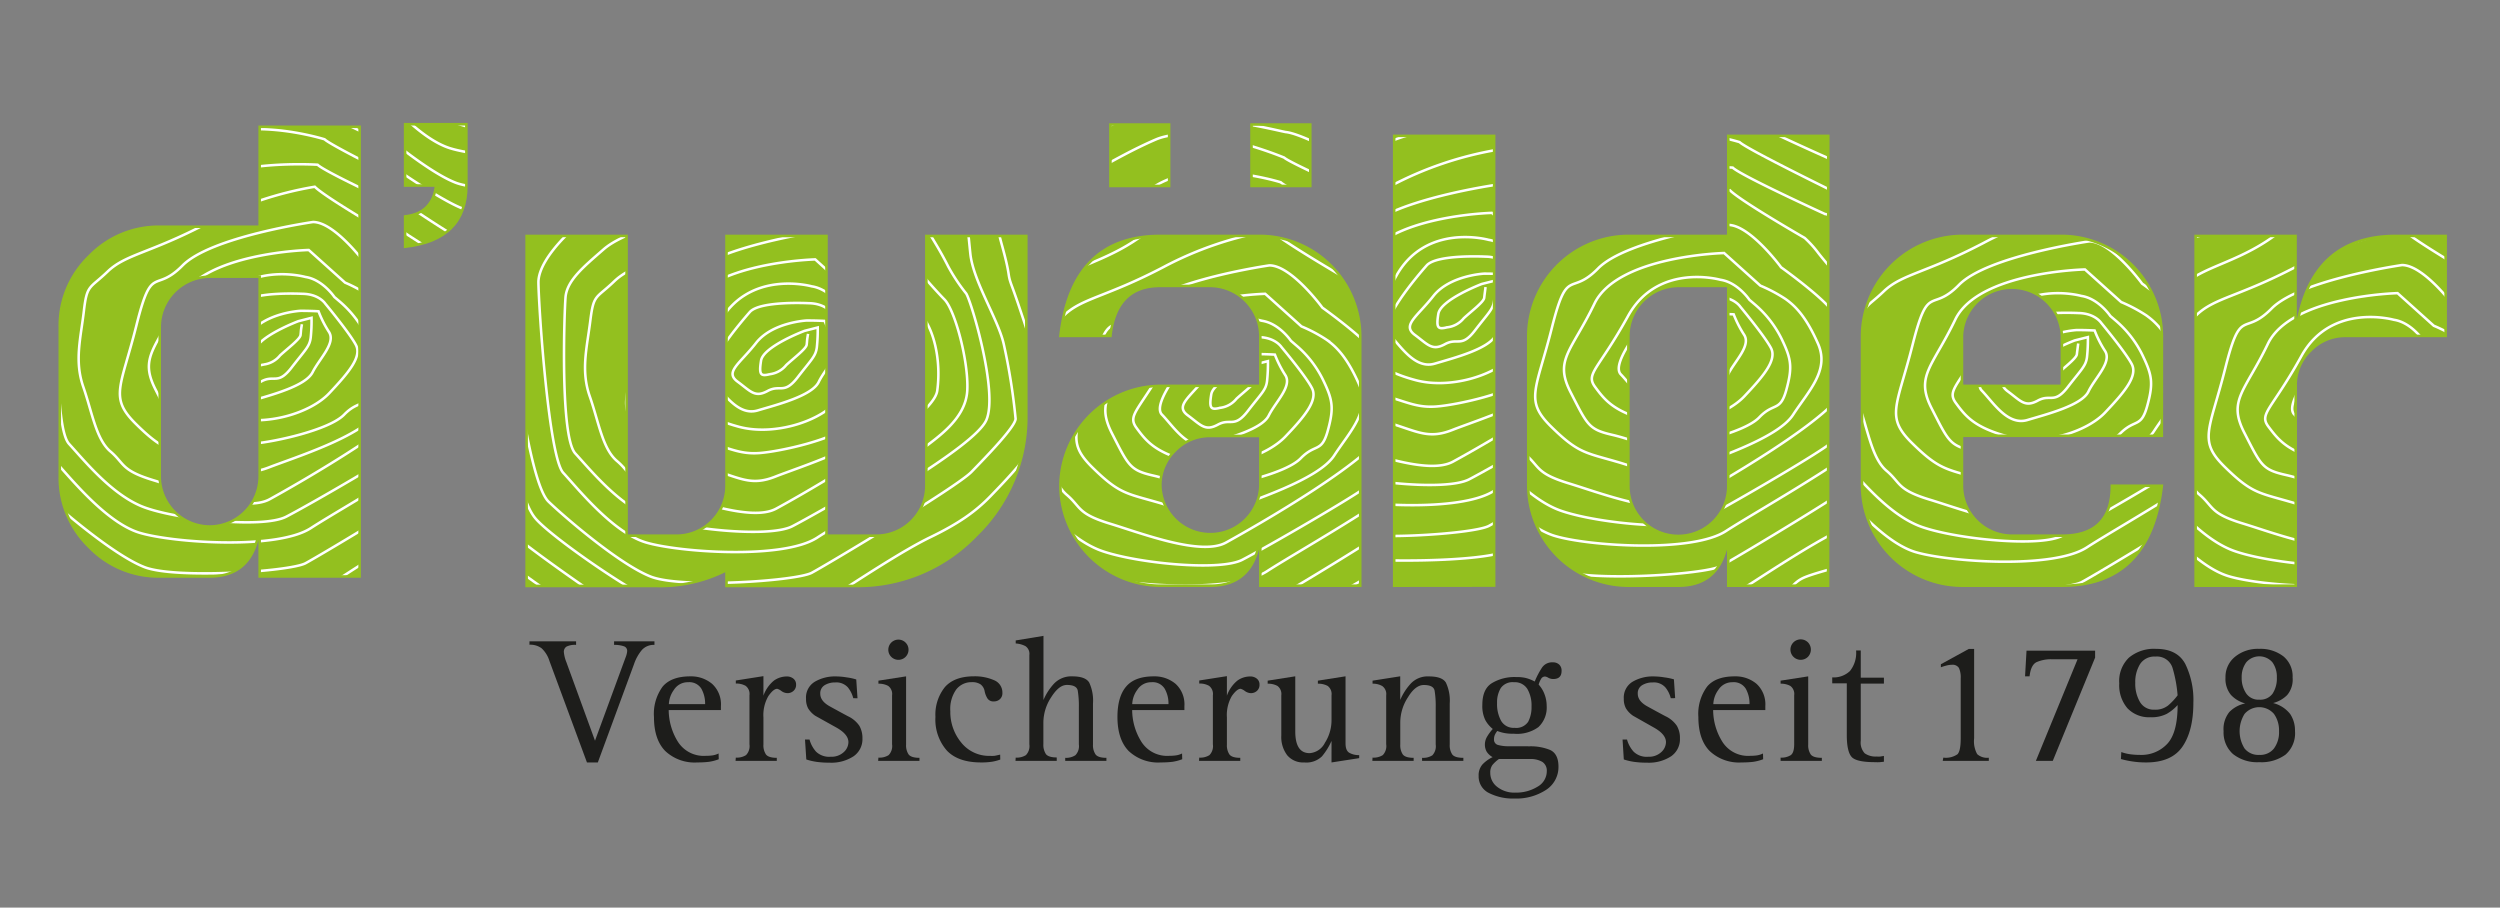 <svg id="Ebene_1" data-name="Ebene 1" xmlns="http://www.w3.org/2000/svg" xmlns:xlink="http://www.w3.org/1999/xlink" viewBox="0 0 460 167"><rect x="0" y="0" width="460" height="167" fill="#808080" stroke="none"/><defs><style>.cls-1,.cls-2{fill:#fff;}.cls-1,.cls-5{stroke:#93c01f;stroke-width:0.47px;}.cls-3{clip-path:url(#clip-path);}.cls-4{fill:#93c01f;stroke:#fff;stroke-width:0.47px;}.cls-5{fill:none;}.cls-6{clip-path:url(#clip-path-2);}.cls-7{clip-path:url(#clip-path-3);}.cls-8{clip-path:url(#clip-path-4);}.cls-9{clip-path:url(#clip-path-5);}.cls-10{clip-path:url(#clip-path-6);}.cls-11{clip-path:url(#clip-path-7);}.cls-12{clip-path:url(#clip-path-8);}.cls-13{fill:#1d1d1b;}</style><clipPath id="clip-path"><path class="cls-1" d="M96.9,43.41h18.39V98.57h9.19a9.22,9.22,0,0,0,9.2-9.15v-46h18.39V98.57h9.21a9.22,9.22,0,0,0,9.17-9.15v-46h18.39v33a30.26,30.26,0,0,1-9.24,22.11,30.17,30.17,0,0,1-22.17,9.29H133.68v-2.91a26.71,26.71,0,0,1-13,2.91H96.9Z"/></clipPath><clipPath id="clip-path-2"><path class="cls-1" d="M231.9,71V61.83a9.29,9.29,0,0,0-9.22-9.22h-9.21q-8.13,0-9.15,9.2h-9.2q2.1-18.4,18.37-18.4h18.42a18.52,18.52,0,0,1,18.37,18.42v45.94H231.9v-9.2q-1.08,9.21-9.2,9.2h-9.21a18.47,18.47,0,0,1-18.37-18.36v0A18.54,18.54,0,0,1,213.48,71ZM204.32,34.22V22.91h10.8V34.22Zm27.58,46h-9.2a8.9,8.9,0,0,0-6.48,2.69,8.81,8.81,0,0,0-2.71,6.48v0a9.2,9.2,0,0,0,18.39,0Zm-1.62-46V22.91h10.81V34.22Z"/></clipPath><clipPath id="clip-path-3"><path class="cls-1" d="M256.53,107.77V25h18.39v82.75Z"/></clipPath><clipPath id="clip-path-4"><path class="cls-1" d="M336.37,107.77H318v-9.2q-1.07,9.21-9.2,9.2h-9.21A18.47,18.47,0,0,1,281.2,89.4V61.83a18.51,18.51,0,0,1,18.36-18.42H318V25h18.4ZM318,52.61h-9.19a9.27,9.27,0,0,0-9.19,9.22V89.42a9.19,9.19,0,0,0,18.38,0Z"/></clipPath><clipPath id="clip-path-5"><path class="cls-1" d="M397.78,80.19H361v9.22a9.25,9.25,0,0,0,9.22,9.16h9.21q9.15,0,9.15-9.19h9.2q-2.16,18.41-18.37,18.39H361A18.49,18.49,0,0,1,342.61,89.4V61.83A18.54,18.54,0,0,1,361,43.41h18.42a18.52,18.52,0,0,1,18.37,18.42ZM361,71h18.39V61.83a9.2,9.2,0,0,0-18.39,0Z"/></clipPath><clipPath id="clip-path-6"><path class="cls-1" d="M422.41,107.77H404V43.41h18.38v18.4q1.08-9.21,5.69-13.8t12.74-4.6H450v18.4H431.63a8.88,8.88,0,0,0-6.49,2.69A8.73,8.73,0,0,0,422.41,71Z"/></clipPath><clipPath id="clip-path-7"><path class="cls-1" d="M66.17,106.07H47.78V96.88q-1.08,9.2-9.21,9.19H29.36a17.64,17.64,0,0,1-12.95-5.42A17.67,17.67,0,0,1,11,87.71V60.13a17.67,17.67,0,0,1,5.44-13,17.69,17.69,0,0,1,12.92-5.41H47.78V23.33H66.17ZM47.78,50.91H38.59a9.29,9.29,0,0,0-9.2,9.21v27.6a9.25,9.25,0,0,0,9.2,9.16,9.25,9.25,0,0,0,9.19-9.16Z"/></clipPath><clipPath id="clip-path-8"><path class="cls-1" d="M74.54,22.86H85.81V34.14q0,10-11.27,11.26V39.82c3.4-.39,5.3-2.29,5.69-5.68H74.54Z"/></clipPath></defs><path class="cls-2" d="M96.9,43.41h18.39V98.57h9.19a9.22,9.22,0,0,0,9.2-9.15v-46h18.39V98.57h9.21a9.22,9.22,0,0,0,9.17-9.15v-46h18.39v33a30.26,30.26,0,0,1-9.24,22.11,30.17,30.17,0,0,1-22.17,9.29H133.68v-2.91a26.71,26.71,0,0,1-13,2.91H96.9Z"/><g class="cls-3"><path class="cls-4" d="M69.09,60s4.37,38.75,15.48,48.3,30.65,26.41,70.52,23.92c0,0,34.09-13.9,50.54-32s-.44-65.74-2.11-68.09-13.35-13.35-13.35-13.35L155.7,4.39s-26.45-13.22-31.15-9.9-29.47,16-33.49,21.79S83,40.62,78.81,44.4,69.09,60,69.09,60Z"/><path class="cls-4" d="M155.25,10.84s-31.31-16-49.42,2.21S85.23,39.79,83.39,43.69s-1.11,7-1.17,8.44S81.44,65.77,81,70.22s7.67,28.24,9.67,30.87,27.84,20,31.72,21.54,20.54,3.38,25.5,1.86,11.43-2.65,15.44-5.9.53-3.8,8.4-5.86,12.6-2.25,16.39-6.3S199.78,90,200.18,88.83s1-13.16,1.72-16.49,1.38-12.21-.12-14.72-1.88-7.71-2.45-10.95-2.72-5.69-2.59-8.32,1.06-3.34-3.31-7.11-8-6.61-8-6.61Z"/><path class="cls-4" d="M154.74,12.84S122.68,8.68,120,10a69.41,69.41,0,0,0-10.65,6.36c-2.94,2.35-13.7,13.79-16.49,18.08S86.25,44.63,86,48.4,85.72,64,85.72,68.23s6.14,27.53,8.79,30.12,26.31,19.31,30.14,20.17,31.55-.54,33.68-2.67,2.77-6.75,6.26-8.32,15.9-4,18.51-6.3,7.41-8.24,9-11.46,3.33-10.23,3-14.46.76-16.11-.53-18.13-3.12-4.52-3.81-7.25-.58-3.23-1.22-5.3a33.8,33.8,0,0,0-4-7.08c-1.09-1.55-2-2-3.36-3.51s-3.2-3.36-3.2-3.36-20.49-12.1-25.16-12.53c-1-.09-26.7-6.85-34.67.29s-16.62,7.63-20.29,13.31-7.34,11.33-7.2,17.54S91.37,69.45,93,75.71s2.52,16.18,5.56,19.72,19.1,14.61,23.1,15.63,27.58,1.21,31.65-1.38,12.64-8.3,17.85-10.82,8.32-4.71,11.06-7.54,8.2-8.47,8.36-10.77-.14-15-.79-17.13-2.56-8-3.57-10.69-.11-1.31-1.89-7.72-.26-5.71-3.24-8.27a20.61,20.61,0,0,0-5-3.39s-21.25-9.29-22.56-10.59c0,0-15.88-6.68-23.65-3.32s-16.34,9.08-19.68,10.47-6.31,1-9.61,5.14-6.9,10.5-6.46,14.23S95,67.71,95.37,70.46s2.73,19.11,5.56,21.84,13.14,11.62,18.87,13.82,26.74.79,29.57-.73S176,89.66,178.75,86.83s8.06-8.29,8.12-9.77a113.62,113.62,0,0,0-2.18-13.75c-1-4.5-5.6-11.53-6.14-16.56s-.26-5.71-2.69-7.49a9.7,9.7,0,0,0-4.08-2s-17.6-8.6-18.9-9.88c0,0-17.26-5.43-25,2.19S114,36.51,110.65,38.23,99,47.11,99.07,52s1.9,32.11,4.57,35S112.8,98,118.84,99.81s25.27,3.19,31.52-.88,28.88-16.55,31.12-21.63-2.77-21.89-3.7-23.29a33.48,33.48,0,0,1-3.32-5c-1.34-2.67-2.64-4.71-3.76-6.59s-2.1-1.8-2.1-1.8-15.61-7.15-17-8.55c0,0-16.45-1.07-23.25,4.34s-13.61,6.26-17.3,9.48-6.77,5.74-7,8.87-1,25.61,1.8,28.67,7.72,9.08,13.29,11.44,22.25,4.24,26.67,1.95,20.73-11.69,23.66-14,8.25-5.69,8.51-11-2.24-14.72-4.19-16.71-5-5.52-6.44-7.37a19.85,19.85,0,0,0-2.5-2.76s-11.77-6.82-13.75-8.8a65,65,0,0,0-19.79,6.72c-10.55,5.53-15,5.69-18.32,8.89s-3.76,2.25-4.37,7.2-1.78,9.14-.11,13.92,2.35,9.65,5,11.9,1.89,3.47,7.92,5.31,16.81,5.94,21.37,3.48,28.9-16.23,29.65-21.69-.53-11.42-3.2-14.33-8.72-7.2-8.72-7.2-5.68-7.79-9.74-7.79c0,0-18.79,2.71-24,8s-5.61-.57-8.51,10.94-5.07,13.3-.12,18.18,6.25,4.77,12.1,6.46,7.78,3.35,12.39,1.53,17.09-5.69,20-10.16,6.75-8.2,4.59-13.11-4.11-6.9-6-8.23a28.33,28.33,0,0,0-4.6-2.44L150,47.73s-19.6.48-23.85,9.31-7.42,10.37-4.35,16.37,3.29,6.78,7.62,7.77,6.4,2.47,10.31,2.18,14-2.52,16.78-5.34,3.86-1,5-5.13.89-5.62-.85-9.25a19.82,19.82,0,0,0-5.07-6.51l-.87-.75s-2.17-3.22-5.35-3.69c0,0-11.53-3.23-17,6.67s-7.88,10.57-6.06,13,3.44,4.49,9.62,6.16,14.35-.74,17.83-4.44,6.06-6.67,4.92-8.88-5.65-7.6-5.65-7.6-1.14-1.77-4.22-1.81c0,0-9-.48-10.85,1.63S128.9,68,131,70.09s4.73,6.53,8.42,5.43,10-2.7,11.23-5.25,4.34-5.4,3-7.43a20,20,0,0,1-1.91-3.79s-1.44-.08-3.29-.08c0,0-6.35.31-9.34,4.14s-5.82,5.33-3.4,7.11,3.17,3,5.53,1.72,3,.76,5.54-2.53,3.31-3.85,3.52-5.51a30.68,30.68,0,0,0,.16-3.64l-2.43.62s-7.59,2.86-8,5.49-.07,2.9,1.63,2.48a4.58,4.58,0,0,0,3-1.67c1.35-1.26,3.68-3,3.77-3.75.12-1,0-.47.25-2"/></g><path class="cls-5" d="M96.9,43.41h18.39V98.57h9.19a9.22,9.22,0,0,0,9.2-9.15v-46h18.39V98.57h9.21a9.22,9.22,0,0,0,9.17-9.15v-46h18.39v33a30.26,30.26,0,0,1-9.24,22.11,30.17,30.17,0,0,1-22.17,9.29H133.68v-2.91a26.71,26.71,0,0,1-13,2.91H96.9Z"/><path class="cls-2" d="M231.9,71V61.83a9.29,9.29,0,0,0-9.22-9.22h-9.21q-8.13,0-9.15,9.2h-9.2q2.1-18.4,18.37-18.4h18.42a18.52,18.52,0,0,1,18.37,18.42v45.94H231.9v-9.2q-1.08,9.21-9.2,9.2h-9.21a18.47,18.47,0,0,1-18.37-18.36v0A18.54,18.54,0,0,1,213.48,71ZM204.32,34.22V22.91h10.8V34.22Zm27.58,46h-9.2a8.9,8.9,0,0,0-6.48,2.69,8.81,8.81,0,0,0-2.71,6.48v0a9.2,9.2,0,0,0,18.39,0Zm-1.62-46V22.91h10.81V34.22Z"/><g class="cls-6"><path class="cls-4" d="M151.86,66.15s4.38,38.75,15.48,48.3,30.64,26.41,70.53,23.93c0,0,34.08-13.91,50.54-32S288,40.68,286.3,38.33,272.94,25,272.94,25L238.47,10.59S212-2.63,207.32.68s-29.46,16.05-33.49,21.79-8.08,24.35-12.24,28.12S151.86,66.15,151.86,66.15Z"/><path class="cls-4" d="M238,17s-31.3-16-49.42,2.22S168,46,166.17,49.89s-1.13,7-1.17,8.43-.79,13.65-1.28,18.1,7.67,28.24,9.67,30.87,27.84,20,31.72,21.53,20.55,3.37,25.51,1.86S242,128,246.05,124.79s.54-3.8,8.4-5.87,12.6-2.24,16.39-6.29S282.55,96.21,283,95s1-13.17,1.72-16.49,1.38-12.21-.11-14.72-1.89-7.72-2.45-11-2.73-5.7-2.59-8.32,1.06-3.35-3.31-7.12-8-6.6-8-6.6Z"/><path class="cls-4" d="M237.52,19s-32.06-4.16-34.75-2.81a70.12,70.12,0,0,0-10.65,6.35c-2.93,2.35-13.71,13.79-16.49,18.09S169,50.82,168.81,54.6s-.31,15.58-.32,19.83,6.14,27.53,8.79,30.11,26.32,19.31,30.14,20.18S239,124.16,241.1,122s2.78-6.75,6.26-8.32,15.9-4,18.51-6.29,7.41-8.24,9-11.47,3.33-10.23,3-14.46.76-16.1-.54-18.13-3.12-4.51-3.82-7.24-.56-3.24-1.2-5.31a33.72,33.72,0,0,0-4-7.07c-1.1-1.56-1.95-2-3.37-3.52s-3.2-3.36-3.2-3.36-20.48-12.1-25.16-12.53c-.94-.09-26.69-6.84-34.67.3s-16.62,7.62-20.29,13.3-7.34,11.34-7.2,17.55-.3,20.15,1.31,26.42,2.52,16.18,5.57,19.71,19.09,14.62,23.08,15.64,27.6,1.21,31.66-1.38,12.64-8.31,17.85-10.83,8.32-4.71,11.06-7.54,8.2-8.46,8.37-10.76-.14-15-.79-17.13-2.56-8-3.58-10.7-.1-1.3-1.89-7.71-.26-5.71-3.23-8.27a20.64,20.64,0,0,0-5-3.4S237.61,30.26,236.29,29c0,0-15.88-6.67-23.65-3.32S196.3,34.72,193,36.11s-6.31,1-9.6,5.13-6.91,10.5-6.47,14.23.88,18.43,1.26,21.18,2.72,19.11,5.55,21.85,13.15,11.62,18.87,13.82,26.74.78,29.57-.74S258.79,95.85,261.53,93s8.06-8.3,8.11-9.78a113.73,113.73,0,0,0-2.17-13.75c-1-4.5-5.61-11.52-6.15-16.56s-.26-5.71-2.68-7.49a9.76,9.76,0,0,0-4.09-2s-17.61-8.59-18.89-9.88c0,0-17.26-5.42-25,2.19s-13.88,6.94-17.19,8.65S181.8,53.3,181.84,58.21s1.9,32.1,4.58,35,9.16,10.93,15.19,12.77,25.28,3.19,31.52-.87S262,88.57,264.25,83.5s-2.77-21.89-3.69-23.3a31.31,31.31,0,0,1-3.32-5c-1.35-2.68-2.65-4.71-3.77-6.59s-2.09-1.81-2.09-1.81-15.61-7.15-17-8.55c0,0-16.45-1.07-23.25,4.35s-13.61,6.25-17.3,9.47-6.77,5.74-7,8.88-1,25.6,1.81,28.66,7.71,9.09,13.29,11.45,22.24,4.23,26.66,1.94,20.73-11.69,23.66-14,8.26-5.68,8.52-10.94-2.25-14.73-4.2-16.71-5-5.52-6.44-7.38a20.5,20.5,0,0,0-2.49-2.75s-11.78-6.83-13.75-8.8a65.07,65.07,0,0,0-19.79,6.71c-10.56,5.54-15,5.7-18.33,8.9s-3.76,2.24-4.37,7.19-1.78,9.14-.11,13.92,2.35,9.65,5,11.91,1.9,3.46,7.93,5.3,16.81,6,21.37,3.48,28.9-16.23,29.65-21.68-.52-11.43-3.2-14.33-8.72-7.21-8.72-7.21-5.68-7.78-9.75-7.78c0,0-18.78,2.7-23.94,8s-5.62-.56-8.52,11-5.06,13.3-.12,18.17,6.25,4.77,12.1,6.46,7.78,3.35,12.39,1.54,17.09-5.7,20-10.17,6.76-8.19,4.59-13.11-4.12-6.89-6-8.22a27.47,27.47,0,0,0-4.6-2.44l-6.67-6s-19.6.48-23.85,9.3-7.41,10.38-4.35,16.37,3.29,6.79,7.62,7.78,6.4,2.46,10.31,2.17,14.05-2.52,16.79-5.34,3.85-.94,5-5.12.9-5.63-.85-9.26a19.49,19.49,0,0,0-5.07-6.5l-.87-.75s-2.17-3.23-5.35-3.69c0,0-11.53-3.23-17,6.66s-7.88,10.57-6.06,13.06,3.44,4.48,9.62,6.16S233,84,236.52,80.32s6-6.67,4.9-8.87-5.64-7.6-5.64-7.6-1.14-1.78-4.22-1.82c0,0-9-.47-10.85,1.63s-9,10.5-6.91,12.63,4.74,6.52,8.42,5.43,9.95-2.7,11.23-5.26,4.35-5.4,3.05-7.43a20.56,20.56,0,0,1-1.92-3.78s-1.44-.09-3.28-.09c0,0-6.36.32-9.35,4.14s-5.82,5.34-3.4,7.12,3.18,3,5.53,1.72,3,.76,5.54-2.54,3.32-3.84,3.52-5.5a30.88,30.88,0,0,0,.16-3.65l-2.43.62s-7.58,2.87-8,5.5-.06,2.89,1.64,2.47a4.54,4.54,0,0,0,3-1.67c1.36-1.26,3.68-3,3.77-3.75.12-1,.06-.46.25-2"/></g><path class="cls-5" d="M231.9,71V61.83a9.29,9.29,0,0,0-9.22-9.22h-9.21q-8.13,0-9.15,9.2h-9.2q2.1-18.4,18.37-18.4h18.42a18.52,18.52,0,0,1,18.37,18.42v45.94H231.9v-9.2q-1.08,9.21-9.2,9.2h-9.21a18.47,18.47,0,0,1-18.37-18.36v0A18.54,18.54,0,0,1,213.48,71ZM204.32,34.22V22.91h10.8V34.22Zm27.58,46h-9.2a8.9,8.9,0,0,0-6.48,2.69,8.81,8.81,0,0,0-2.71,6.48v0a9.2,9.2,0,0,0,18.39,0Zm-1.62-46V22.91h10.81V34.22Z"/><path class="cls-2" d="M256.53,107.77V25h18.39v82.75Z"/><g class="cls-7"><path class="cls-4" d="M193.65,51.34s4.38,38.75,15.48,48.3,30.65,26.41,70.53,23.93c0,0,34.08-13.91,50.54-32s-.45-65.75-2.11-68.1-13.35-13.35-13.35-13.35L280.26-4.23s-26.44-13.21-31.15-9.9S219.65,1.92,215.62,7.65,207.54,32,203.37,35.77,193.65,51.34,193.65,51.34Z"/><path class="cls-4" d="M279.81,2.22s-31.3-16-49.42,2.21S209.79,31.17,208,35.07s-1.12,7-1.18,8.44-.78,13.65-1.26,18.1,7.66,28.23,9.66,30.86S243,112.49,246.9,114s20.55,3.38,25.51,1.86,11.42-2.65,15.44-5.9.53-3.8,8.4-5.87,12.59-2.24,16.38-6.29,11.71-16.42,12.11-17.59,1-13.17,1.72-16.49,1.39-12.22-.11-14.73-1.89-7.72-2.45-10.94-2.73-5.7-2.59-8.32,1.06-3.35-3.31-7.12-8-6.6-8-6.6Z"/><path class="cls-4" d="M279.31,4.22S247.25.06,244.56,1.42a69.79,69.79,0,0,0-10.65,6.35c-2.94,2.35-13.7,13.79-16.49,18.09S210.81,36,210.6,39.79s-.31,15.57-.32,19.83,6.14,27.52,8.79,30.11,26.32,19.32,30.14,20.18,31.55-.55,33.68-2.68,2.78-6.75,6.26-8.32,15.91-4,18.52-6.29,7.4-8.24,9-11.47,3.33-10.23,3-14.46.77-16.1-.53-18.13-3.12-4.51-3.81-7.24-.57-3.24-1.21-5.31a33.92,33.92,0,0,0-4-7.07c-1.09-1.55-1.95-2-3.37-3.52s-3.2-3.36-3.2-3.36S283.06,10,278.39,9.53c-.95-.09-26.69-6.84-34.67.29s-16.62,7.63-20.29,13.3-7.34,11.35-7.2,17.56-.3,20.15,1.31,26.41,2.52,16.18,5.57,19.72,19.09,14.62,23.09,15.63,27.59,1.22,31.65-1.38,12.64-8.3,17.86-10.82,8.32-4.71,11.05-7.54,8.2-8.47,8.37-10.76-.14-15-.79-17.13-2.56-8-3.58-10.7-.1-1.3-1.88-7.72-.26-5.71-3.23-8.27a21.12,21.12,0,0,0-5-3.39s-21.24-9.28-22.55-10.59c0,0-15.88-6.67-23.66-3.31s-16.34,9.07-19.68,10.46-6.3,1-9.59,5.14-6.92,10.5-6.48,14.23.88,18.43,1.25,21.19,2.74,19.11,5.56,21.84,13.15,11.62,18.87,13.81,26.74.79,29.58-.73S300.58,81,303.31,78.22s8.06-8.3,8.12-9.78a113.73,113.73,0,0,0-2.17-13.75c-1-4.5-5.61-11.53-6.14-16.56s-.27-5.71-2.69-7.5a9.8,9.8,0,0,0-4.09-2s-17.6-8.59-18.9-9.88c0,0-17.25-5.42-25,2.2s-13.89,6.92-17.2,8.64S223.6,38.49,223.64,43.4s1.9,32.1,4.57,35,9.16,10.93,15.19,12.77,25.28,3.19,31.52-.87S303.81,73.76,306,68.68s-2.77-21.88-3.7-23.29a32.61,32.61,0,0,1-3.31-5c-1.35-2.68-2.65-4.71-3.77-6.59s-2.1-1.81-2.1-1.81-15.6-7.15-17-8.56c0,0-16.45-1.06-23.24,4.36s-13.62,6.25-17.3,9.47-6.78,5.75-7,8.87-1,25.61,1.81,28.68,7.71,9.08,13.29,11.44,22.24,4.24,26.66,1.94,20.73-11.69,23.67-14,8.25-5.7,8.5-11-2.24-14.73-4.18-16.71-5-5.52-6.44-7.38a21.52,21.52,0,0,0-2.5-2.76s-11.78-6.82-13.75-8.8a65.13,65.13,0,0,0-19.8,6.72c-10.55,5.53-14.95,5.7-18.32,8.89s-3.76,2.25-4.37,7.2-1.77,9.14-.11,13.92,2.36,9.65,5,11.91,1.89,3.46,7.92,5.3,16.81,5.95,21.38,3.47S296.23,68.76,297,63.31s-.52-11.42-3.2-14.33-8.72-7.21-8.72-7.21S279.37,34,275.31,34c0,0-18.79,2.7-23.95,8s-5.62-.56-8.52,10.94-5.06,13.31-.11,18.18,6.24,4.78,12.09,6.46,7.79,3.35,12.39,1.54,17.09-5.7,20-10.17,6.76-8.19,4.59-13.11-4.11-6.89-6-8.23a28.33,28.33,0,0,0-4.6-2.44l-6.68-6s-19.6.48-23.85,9.31-7.41,10.38-4.34,16.37,3.28,6.79,7.61,7.78,6.4,2.46,10.31,2.17,14.05-2.52,16.79-5.34,3.85-1,5-5.13.89-5.62-.86-9.26a19.73,19.73,0,0,0-5.07-6.5l-.87-.74s-2.17-3.22-5.34-3.7c0,0-11.54-3.23-17,6.67S249,61.31,250.86,63.8s3.43,4.49,9.62,6.15,14.35-.74,17.83-4.44,6.05-6.67,4.91-8.87-5.65-7.6-5.65-7.6-1.14-1.78-4.22-1.82c0,0-9-.47-10.85,1.63s-9,10.5-6.91,12.63S260.33,68,264,66.91s9.95-2.71,11.23-5.26,4.35-5.4,3.05-7.43a20.56,20.56,0,0,1-1.92-3.78s-1.43-.09-3.29-.09c0,0-6.35.32-9.34,4.13s-5.82,5.35-3.4,7.14,3.18,3,5.54,1.71,3,.76,5.53-2.54,3.32-3.85,3.53-5.5a32.25,32.25,0,0,0,.15-3.65l-2.43.61s-7.58,2.88-8,5.51-.08,2.88,1.62,2.47a4.56,4.56,0,0,0,3.05-1.66c1.36-1.26,3.68-3,3.77-3.75.12-1,.06-.48.25-2"/></g><path class="cls-5" d="M256.53,107.77V25h18.39v82.75Z"/><path class="cls-2" d="M336.37,107.77H318v-9.2q-1.07,9.21-9.2,9.2h-9.21A18.47,18.47,0,0,1,281.2,89.4V61.83a18.51,18.51,0,0,1,18.36-18.42H318V25h18.4ZM318,52.61h-9.19a9.27,9.27,0,0,0-9.19,9.22V89.42a9.19,9.19,0,0,0,18.38,0Z"/><g class="cls-8"><path class="cls-4" d="M242.76,57s4.37,38.75,15.47,48.31,30.65,26.4,70.53,23.92c0,0,34.09-13.91,50.55-31.95s-.45-65.75-2.11-68.1-13.36-13.35-13.36-13.35L329.36,1.41s-26.44-13.21-31.14-9.9S268.75,7.56,264.73,13.3s-8.08,24.35-12.25,28.12S242.76,57,242.76,57Z"/><path class="cls-4" d="M328.92,7.87s-31.3-16-49.43,2.21S258.9,36.82,257.07,40.72s-1.13,7-1.18,8.43-.79,13.65-1.27,18.1,7.67,28.24,9.66,30.86,27.85,20,31.73,21.55,20.55,3.37,25.51,1.86,11.42-2.66,15.43-5.9.53-3.81,8.4-5.87,12.6-2.24,16.39-6.29S373.45,87,373.85,85.86s1-13.16,1.72-16.49,1.38-12.22-.12-14.72S373.57,46.93,373,43.7s-2.73-5.69-2.6-8.32,1.07-3.35-3.31-7.12-8-6.6-8-6.6Z"/><path class="cls-4" d="M322,11.63s-32.06-4.16-34.74-2.81a70.12,70.12,0,0,0-10.65,6.35c-2.94,2.35-13.71,13.8-16.49,18.09s-6.62,10.15-6.82,13.94-.32,15.57-.33,19.82,6.14,27.53,8.79,30.12,26.32,19.31,30.15,20.17,31.55-.55,33.68-2.67,2.77-6.75,6.25-8.32,15.91-4,18.52-6.3,7.41-8.24,9-11.47,3.32-10.22,3-14.46.76-16.1-.53-18.13-3.12-4.51-3.82-7.24-.57-3.23-1.21-5.31a33.53,33.53,0,0,0-4-7.07c-1.09-1.56-1.95-2-3.37-3.52s-3.19-3.36-3.19-3.36S325.71,17.36,321,16.94c-1-.09-26.7-6.85-34.68.29s-16.62,7.62-20.28,13.3-7.34,11.35-7.2,17.55-.3,20.16,1.31,26.42,2.51,16.18,5.56,19.72,19.09,14.61,23.09,15.62,27.6,1.22,31.66-1.37,12.64-8.3,17.85-10.82,8.32-4.71,11.06-7.54,8.2-8.47,8.37-10.77-.16-15-.79-17.13-2.56-8-3.59-10.7-.09-1.3-1.88-7.71-.26-5.71-3.23-8.27a20.58,20.58,0,0,0-5-3.39S322,22.85,320.73,21.54c0,0-15.88-6.67-23.65-3.31S280.73,27.31,277.4,28.7s-6.31,1-9.6,5.13-6.91,10.5-6.47,14.24.88,18.42,1.25,21.18,2.74,19.11,5.56,21.84,13.14,11.62,18.86,13.82,26.74.79,29.58-.73S343.23,88.44,346,85.62s8.06-8.29,8.12-9.77A113.62,113.62,0,0,0,351.9,62.1c-1-4.51-5.6-11.53-6.14-16.56s-.27-5.71-2.68-7.5a9.8,9.8,0,0,0-4.08-2s-17.62-8.6-18.91-9.89c0,0-17.26-5.42-25,2.2S281.16,35.3,277.86,37,266.24,45.9,266.28,50.8s1.9,32.11,4.57,35S280,96.75,286.05,98.6s25.27,3.19,31.52-.88,28.88-16.55,31.12-21.63S345.92,54.2,345,52.8a33,33,0,0,1-3.32-5c-1.34-2.69-2.64-4.72-3.76-6.6s-2.1-1.81-2.1-1.81-15.61-7.14-17-8.55c0,0-16.45-1.07-23.25,4.35s-13.61,6.25-17.3,9.47-6.77,5.75-7,8.87-1,25.62,1.81,28.68,7.72,9.08,13.29,11.44,22.25,4.24,26.66,2,20.74-11.7,23.67-14,8.25-5.69,8.51-10.95S342.93,55.9,341,53.91s-5-5.52-6.44-7.37a19.85,19.85,0,0,0-2.5-2.76S320.27,37,318.3,35a65.17,65.17,0,0,0-19.8,6.71c-10.55,5.54-15,5.7-18.33,8.9s-3.76,2.25-4.37,7.2-1.77,9.14-.1,13.92,2.35,9.64,5,11.9,1.9,3.46,7.93,5.3,16.81,6,21.37,3.49,28.9-16.23,29.65-21.69-.53-11.42-3.2-14.32-8.72-7.22-8.72-7.22S322,41.39,318,41.39c0,0-18.78,2.71-23.95,8s-5.61-.57-8.51,10.94-5.07,13.31-.12,18.18,6.25,4.76,12.1,6.46,7.78,3.35,12.39,1.53,17.09-5.69,20-10.16,6.77-8.2,4.6-13.11-4.12-6.9-6-8.23a28.33,28.33,0,0,0-4.6-2.44l-6.67-6s-19.6.48-23.86,9.31S285.92,66.2,289,72.19,292.27,79,296.6,80s6.4,2.46,10.31,2.18S321,79.63,323.7,76.8s3.86-.94,5-5.11.89-5.64-.85-9.27a19.86,19.86,0,0,0-5.07-6.5l-.88-.75s-2.16-3.23-5.34-3.69c0,0-11.54-3.24-17,6.67s-7.89,10.57-6.06,13.05,3.44,4.49,9.62,6.16,14.35-.74,17.84-4.44,6.05-6.68,4.9-8.88-5.64-7.6-5.64-7.6-1.14-1.77-4.23-1.81c0,0-9-.48-10.84,1.62s-9,10.5-6.92,12.63,4.75,6.52,8.42,5.43,10-2.7,11.23-5.25,4.35-5.41,3.05-7.44A20.5,20.5,0,0,1,319,57.84s-1.44-.08-3.28-.08c0,0-6.36.31-9.35,4.13S300.57,67.24,303,69s3.17,3,5.53,1.71,3,.76,5.54-2.53,3.31-3.86,3.52-5.5a29.86,29.86,0,0,0,.15-3.65l-2.43.61s-7.58,2.87-8,5.5-.07,2.9,1.63,2.48A4.66,4.66,0,0,0,312,66c1.35-1.26,3.68-3,3.77-3.75.11-1,.06-.47.25-2"/></g><path class="cls-5" d="M336.37,107.77H318v-9.2q-1.07,9.21-9.2,9.2h-9.21A18.47,18.47,0,0,1,281.2,89.4V61.83a18.51,18.51,0,0,1,18.36-18.42H318V25h18.4ZM318,52.61h-9.19a9.27,9.27,0,0,0-9.19,9.22V89.42a9.19,9.19,0,0,0,18.38,0Z"/><path class="cls-2" d="M397.78,80.19H361v9.22a9.25,9.25,0,0,0,9.22,9.16h9.21q9.15,0,9.15-9.19h9.2q-2.16,18.41-18.37,18.39H361A18.49,18.49,0,0,1,342.61,89.4V61.83A18.54,18.54,0,0,1,361,43.41h18.42a18.52,18.52,0,0,1,18.37,18.42ZM361,71h18.39V61.83a9.2,9.2,0,0,0-18.39,0Z"/><g class="cls-9"><path class="cls-4" d="M302.74,61.72s4.37,38.74,15.46,48.3,30.66,26.41,70.54,23.93c0,0,34.08-13.92,50.54-32s-.45-65.74-2.11-68.09-13.36-13.35-13.36-13.35L389.34,6.15S362.89-7.06,358.2-3.75,328.73,12.3,324.7,18s-8.07,24.35-12.24,28.13S302.74,61.72,302.74,61.72Z"/><path class="cls-4" d="M388.9,12.6s-31.31-16-49.43,2.21S318.87,41.55,317,45.45s-1.13,7-1.18,8.44-.78,13.64-1.27,18.1,7.68,28.23,9.67,30.86,27.84,20,31.72,21.54,20.55,3.38,25.51,1.86,11.42-2.65,15.43-5.9.54-3.81,8.41-5.86,12.6-2.25,16.38-6.3,11.71-16.42,12.12-17.6,1-13.16,1.71-16.49,1.38-12.21-.12-14.72-1.88-7.71-2.44-11-2.73-5.69-2.59-8.32,1.06-3.35-3.31-7.11-8-6.6-8-6.6Z"/><path class="cls-4" d="M388.39,14.6s-32.06-4.16-34.75-2.81A70.12,70.12,0,0,0,343,18.14c-2.93,2.35-13.71,13.8-16.5,18.1s-6.6,10.14-6.81,13.92-.31,15.58-.33,19.83,6.15,27.53,8.8,30.12,26.32,19.31,30.14,20.17,31.55-.55,33.68-2.68,2.77-6.74,6.26-8.31,15.91-4,18.51-6.3,7.41-8.24,9-11.46,3.33-10.23,3-14.47.77-16.1-.53-18.13-3.11-4.51-3.82-7.23-.56-3.24-1.2-5.32a34.88,34.88,0,0,0-4-7.07c-1.11-1.56-2-2-3.38-3.52s-3.2-3.35-3.2-3.35-20.48-12.11-25.16-12.53c-.94-.09-26.69-6.85-34.67.29s-16.62,7.62-20.29,13.3-7.34,11.35-7.2,17.55-.3,20.16,1.31,26.42,2.52,16.18,5.57,19.72,19.09,14.62,23.09,15.62,27.6,1.22,31.66-1.37,12.63-8.3,17.84-10.82,8.33-4.71,11.07-7.54,8.2-8.47,8.36-10.78-.15-15-.79-17.12-2.56-8-3.58-10.7-.1-1.3-1.88-7.71-.26-5.71-3.24-8.27a21.07,21.07,0,0,0-5-3.39s-21.25-9.29-22.56-10.6c0,0-15.88-6.67-23.66-3.31s-16.34,9.08-19.67,10.47-6.32,1-9.61,5.13S327.32,47.3,327.77,51s.87,18.42,1.24,21.18,2.73,19.11,5.56,21.85,13.14,11.62,18.87,13.81,26.74.79,29.58-.73,26.65-15.74,29.38-18.56,8.05-8.29,8.11-9.77a113.14,113.14,0,0,0-2.17-13.75c-1-4.5-5.61-11.53-6.15-16.56s-.26-5.71-2.68-7.5a9.93,9.93,0,0,0-4.09-2s-17.61-8.59-18.89-9.87c0,0-17.26-5.43-25,2.19S347.6,38.27,344.29,40s-11.62,8.89-11.58,13.8,1.91,32.1,4.58,35,9.16,11,15.19,12.79,25.28,3.19,31.52-.88,28.89-16.55,31.12-21.63-2.77-21.89-3.69-23.29a32.93,32.93,0,0,1-3.33-5c-1.34-2.68-2.64-4.71-3.76-6.6s-2.09-1.8-2.09-1.8-15.61-7.15-17-8.56c0,0-16.44-1.06-23.24,4.35s-13.61,6.26-17.31,9.47-6.77,5.75-7,8.87-1,25.62,1.81,28.68,7.71,9.08,13.29,11.44,22.24,4.24,26.66,1.94,20.73-11.68,23.66-14,8.26-5.69,8.52-11-2.25-14.73-4.19-16.71-5-5.52-6.44-7.37a20.66,20.66,0,0,0-2.5-2.76S386.7,39.93,384.73,38a65,65,0,0,0-19.79,6.72c-10.56,5.53-15,5.69-18.33,8.89s-3.76,2.25-4.37,7.2-1.78,9.14-.11,13.92,2.35,9.65,5,11.9,1.89,3.47,7.92,5.3,16.82,6,21.37,3.49,28.91-16.23,29.65-21.69-.52-11.42-3.2-14.33-8.72-7.21-8.72-7.21-5.68-7.78-9.74-7.78c0,0-18.79,2.71-23.95,8s-5.61-.57-8.52,10.94-5.07,13.31-.12,18.18,6.25,4.76,12.1,6.46,7.78,3.35,12.39,1.53,17.09-5.69,20-10.16,6.76-8.2,4.59-13.11-4.12-6.9-6-8.23a28.33,28.33,0,0,0-4.6-2.44l-6.67-6S364,50,359.77,58.8s-7.41,10.37-4.34,16.36S358.71,82,363,82.94s6.4,2.46,10.31,2.18,14-2.53,16.79-5.34,3.85-.94,5-5.12.89-5.63-.86-9.27a19.61,19.61,0,0,0-5.07-6.5l-.87-.75s-2.16-3.22-5.34-3.69c0,0-11.54-3.24-17,6.67s-7.89,10.57-6.07,13.05,3.44,4.49,9.63,6.16,14.35-.75,17.83-4.44,6.05-6.67,4.9-8.88-5.63-7.6-5.63-7.6-1.14-1.77-4.23-1.81c0,0-9-.48-10.84,1.63s-9,10.49-6.92,12.62,4.75,6.53,8.42,5.43,10-2.7,11.23-5.25,4.35-5.4,3.05-7.44a20.21,20.21,0,0,1-1.92-3.78s-1.43-.08-3.28-.08c0,0-6.36.31-9.35,4.13S367,70.21,369.42,72s3.17,3,5.54,1.71,3,.76,5.54-2.53,3.31-3.85,3.51-5.5a30.88,30.88,0,0,0,.16-3.65l-2.43.61s-7.58,2.87-8,5.5-.06,2.89,1.64,2.48a4.66,4.66,0,0,0,3-1.67c1.35-1.26,3.67-3,3.76-3.75.12-1,.06-.47.25-2"/></g><path class="cls-5" d="M397.78,80.19H361v9.22a9.25,9.25,0,0,0,9.22,9.16h9.21q9.15,0,9.15-9.19h9.2q-2.16,18.41-18.37,18.39H361A18.49,18.49,0,0,1,342.61,89.4V61.83A18.54,18.54,0,0,1,361,43.41h18.42a18.52,18.52,0,0,1,18.37,18.42ZM361,71h18.39V61.83a9.2,9.2,0,0,0-18.39,0Z"/><path class="cls-2" d="M422.41,107.77H404V43.41h18.38v18.4q1.08-9.21,5.69-13.8t12.74-4.6H450v18.4H431.63a8.88,8.88,0,0,0-6.49,2.69A8.73,8.73,0,0,0,422.41,71Z"/><g class="cls-10"><path class="cls-4" d="M360.2,66.1s4.37,38.75,15.47,48.31,30.66,26.41,70.53,23.92c0,0,34.09-13.91,50.55-32s-.45-65.74-2.11-68.09-13.36-13.35-13.36-13.35L446.81,10.54S420.36-2.68,415.66.64s-29.47,16.05-33.49,21.78-8.08,24.35-12.25,28.12S360.2,66.1,360.2,66.1Z"/><path class="cls-4" d="M446.36,17s-31.3-16-49.42,2.2-20.6,26.74-22.44,30.64-1.12,7-1.17,8.44-.78,13.64-1.27,18.1,7.67,28.23,9.66,30.87,27.85,20,31.72,21.53S434,132.16,439,130.63s11.42-2.65,15.43-5.89.53-3.81,8.4-5.86,12.6-2.25,16.39-6.3S490.89,96.16,491.29,95s1-13.17,1.72-16.5,1.39-12.21-.12-14.72-1.88-7.71-2.45-11-2.72-5.69-2.59-8.32,1.06-3.35-3.3-7.11-8-6.61-8-6.61Z"/><path class="cls-4" d="M445.85,19s-32.05-4.16-34.73-2.81a69,69,0,0,0-10.66,6.36c-2.94,2.35-13.7,13.79-16.49,18.08s-6.61,10.16-6.82,13.94-.32,15.57-.32,19.82,6.13,27.53,8.79,30.12,26.31,19.31,30.14,20.18,31.54-.56,33.68-2.68,2.77-6.75,6.26-8.32,15.9-4,18.51-6.29,7.41-8.24,9-11.47,3.33-10.23,3-14.47.76-16.1-.53-18.12-3.12-4.52-3.82-7.24-.56-3.24-1.21-5.31a33.78,33.78,0,0,0-4-7.08c-1.1-1.56-1.95-2-3.37-3.51s-3.2-3.36-3.2-3.36-20.49-12.1-25.16-12.53c-.95-.09-26.7-6.85-34.67.29S393.64,32.22,390,37.89s-7.34,11.34-7.2,17.55-.3,20.16,1.32,26.42,2.51,16.18,5.55,19.73,19.1,14.6,23.1,15.62,27.59,1.21,31.65-1.38S457,107.53,462.25,105s8.33-4.72,11.06-7.54,8.21-8.47,8.37-10.77-.15-15-.8-17.13-2.56-8-3.57-10.7-.1-1.3-1.89-7.71-.26-5.71-3.23-8.27a20.88,20.88,0,0,0-5-3.39s-21.24-9.28-22.55-10.6c0,0-15.88-6.67-23.65-3.31s-16.35,9.08-19.68,10.47-6.31,1-9.6,5.14-6.91,10.5-6.47,14.22.89,18.43,1.25,21.19,2.73,19.11,5.56,21.84,13.14,11.62,18.87,13.82,26.74.79,29.57-.73S467.13,95.8,469.86,93s8.06-8.29,8.12-9.77a117.31,117.31,0,0,0-2.17-13.75c-1-4.5-5.61-11.53-6.15-16.56s-.26-5.71-2.69-7.49a9.76,9.76,0,0,0-4.08-2s-17.61-8.6-18.9-9.88c0,0-17.26-5.43-25,2.19s-13.88,6.93-17.2,8.65-11.61,8.88-11.57,13.79,1.9,32.1,4.58,35S403.91,104.12,410,106s25.28,3.19,31.51-.88,28.89-16.55,31.13-21.63-2.78-21.89-3.7-23.29a33.48,33.48,0,0,1-3.32-5c-1.34-2.67-2.64-4.7-3.76-6.59s-2.1-1.8-2.1-1.8-15.6-7.15-17-8.55c0,0-16.44-1.07-23.24,4.34s-13.61,6.26-17.3,9.48-6.77,5.74-7,8.87-1.05,25.6,1.8,28.67,7.71,9.08,13.29,11.45,22.25,4.24,26.67,1.93,20.73-11.68,23.66-14,8.25-5.69,8.51-11-2.24-14.72-4.19-16.71-5-5.52-6.44-7.37a19.85,19.85,0,0,0-2.5-2.76s-11.77-6.82-13.75-8.8a65,65,0,0,0-19.79,6.72c-10.56,5.53-15,5.69-18.32,8.89s-3.76,2.25-4.37,7.2-1.77,9.14-.11,13.92,2.35,9.65,5,11.9,1.9,3.47,7.93,5.31,16.81,6,21.37,3.48,28.9-16.24,29.65-21.69-.53-11.41-3.2-14.33-8.72-7.2-8.72-7.2-5.68-7.79-9.74-7.79c0,0-18.79,2.71-24,8s-5.61-.57-8.51,10.94-5.07,13.31-.12,18.18,6.25,4.77,12.1,6.46,7.78,3.35,12.39,1.53,17.09-5.69,20-10.16,6.75-8.2,4.59-13.11-4.11-6.9-6-8.23a28.33,28.33,0,0,0-4.6-2.44l-6.67-6s-19.6.48-23.85,9.31-7.42,10.37-4.35,16.36,3.28,6.8,7.62,7.78,6.4,2.46,10.31,2.18S444.87,87,447.6,84.17s3.86-1,5-5.13.89-5.62-.86-9.26a19.32,19.32,0,0,0-5.06-6.49l-.88-.76s-2.17-3.22-5.34-3.69c0,0-11.54-3.24-17,6.67s-7.89,10.57-6.06,13,3.44,4.49,9.62,6.17,14.35-.75,17.83-4.45,6.06-6.67,4.91-8.88-5.64-7.6-5.64-7.6S443,62,439.89,62c0,0-9-.47-10.84,1.63s-9,10.49-6.91,12.62,4.73,6.52,8.42,5.43,9.95-2.7,11.23-5.26,4.34-5.39,3-7.42a21.11,21.11,0,0,1-1.91-3.79s-1.44-.08-3.29-.08c0,0-6.35.31-9.34,4.14s-5.82,5.34-3.4,7.12,3.18,3,5.53,1.72,3,.76,5.54-2.54,3.31-3.85,3.52-5.51a29.67,29.67,0,0,0,.15-3.64l-2.42.61s-7.59,2.87-8,5.5-.06,2.89,1.64,2.48a4.67,4.67,0,0,0,3-1.67c1.35-1.25,3.68-3,3.77-3.74.12-1,.05-.48.25-2"/></g><path class="cls-5" d="M422.41,107.77H404V43.41h18.38v18.4q1.08-9.21,5.69-13.8t12.74-4.6H450v18.4H431.63a8.88,8.88,0,0,0-6.49,2.69A8.73,8.73,0,0,0,422.41,71Z"/><path class="cls-2" d="M66.17,106.07H47.78V96.88q-1.08,9.2-9.21,9.19H29.36a17.64,17.64,0,0,1-12.95-5.42A17.67,17.67,0,0,1,11,87.71V60.13a17.67,17.67,0,0,1,5.44-13,17.69,17.69,0,0,1,12.92-5.41H47.78V23.33H66.17ZM47.78,50.91H38.59a9.29,9.29,0,0,0-9.2,9.21v27.6a9.25,9.25,0,0,0,9.2,9.16,9.25,9.25,0,0,0,9.19-9.16Z"/><g class="cls-11"><path class="cls-4" d="M-27.44,55.28S-23.07,94-12,103.59,18.69,130,58.56,127.51c0,0,34.09-13.91,50.55-31.95s-.45-65.75-2.11-68.1S93.64,14.11,93.64,14.11L59.17-.28S32.72-13.5,28-10.18-1.45,5.86-5.47,11.6s-8.08,24.34-12.25,28.12S-27.44,55.28-27.44,55.28Z"/><path class="cls-4" d="M58.72,6.17s-31.3-16-49.43,2.21S-11.3,35.12-13.14,39s-1.12,7-1.17,8.44-.78,13.64-1.27,18.09,7.67,28.24,9.66,30.87,27.85,20,31.73,21.53,20.55,3.38,25.5,1.86,11.43-2.65,15.44-5.89.54-3.81,8.4-5.87,12.6-2.24,16.39-6.29,11.71-16.42,12.11-17.6,1-13.16,1.72-16.49,1.39-12.22-.12-14.73-1.88-7.7-2.45-10.94-2.72-5.69-2.58-8.32,1-3.35-3.31-7.11-8-6.61-8-6.61Z"/><path class="cls-4" d="M61.58,11.09S29.52,6.93,26.84,8.28a69.41,69.41,0,0,0-10.65,6.36C13.25,17,2.48,28.43-.31,32.73s-6.6,10.14-6.81,13.93-.32,15.57-.33,19.83S-1.31,94,1.35,96.61s26.31,19.31,30.14,20.17,31.55-.55,33.68-2.68,2.77-6.76,6.25-8.32,15.91-4,18.52-6.29,7.4-8.24,9-11.47,3.33-10.24,3-14.46.76-16.1-.53-18.13-3.12-4.52-3.82-7.24S97,45,96.36,42.87a34.41,34.41,0,0,0-4-7.07c-1.1-1.55-2-2-3.38-3.51s-3.19-3.36-3.19-3.36S65.34,16.83,60.67,16.4c-1-.09-26.7-6.85-34.68.29S9.37,24.32,5.71,30s-7.34,11.35-7.2,17.55S-1.79,67.7-.18,74,2.33,90.15,5.38,93.68s19.09,14.61,23.09,15.63,27.59,1.22,31.66-1.37S72.76,99.62,78,97.11,86.3,92.4,89,89.57s8.2-8.47,8.36-10.77-.14-15-.79-17.12S94.05,53.68,93,51s-.1-1.31-1.88-7.72-.26-5.71-3.23-8.27a20.88,20.88,0,0,0-5-3.39S61.67,22.32,60.36,21c0,0-15.89-6.67-23.65-3.32S20.36,26.77,17,28.16s-6.31,1-9.61,5.14S.52,43.8,1,47.52,1.84,66,2.21,68.72s2.73,19.1,5.55,21.84,13.15,11.62,18.87,13.81,26.74.79,29.58-.73S82.86,87.9,85.59,85.08s8.06-8.29,8.11-9.77a113.73,113.73,0,0,0-2.17-13.75c-1-4.5-5.6-11.52-6.14-16.56s-.27-5.71-2.69-7.49a9.76,9.76,0,0,0-4.08-2S61,26.92,59.72,25.63c0,0-17.26-5.42-25,2.2s-13.89,6.93-17.19,8.64S5.87,45.37,5.91,50.26s1.9,32.11,4.57,35,9.16,10.94,15.2,12.77,25.28,3.2,31.52-.86S86.08,80.63,88.32,75.55s-2.78-21.88-3.7-23.29a32.51,32.51,0,0,1-3.32-5c-1.35-2.68-2.64-4.71-3.76-6.59s-2.1-1.81-2.1-1.81-15.6-7.15-17-8.55c0,0-16.44-1.07-23.24,4.34s-13.61,6.26-17.3,9.48-6.78,5.75-7,8.87-1,25.61,1.8,28.67S20.38,90.77,26,93.13s22.25,4.23,26.67,1.94S73.36,83.38,76.28,81s8.26-5.69,8.52-11-2.24-14.72-4.19-16.7-5-5.52-6.44-7.38a19.85,19.85,0,0,0-2.5-2.76s-11.78-6.82-13.75-8.8a65.12,65.12,0,0,0-19.79,6.72c-10.56,5.53-15,5.69-18.33,8.89S16,52.3,15.43,57.25s-1.77,9.13-.11,13.92,2.36,9.65,5,11.9,1.9,3.47,7.93,5.3,16.81,6,21.37,3.49S78.5,75.63,79.24,70.17s-.52-11.42-3.19-14.32-8.72-7.21-8.72-7.21-5.68-7.79-9.74-7.79c0,0-18.79,2.71-24,8S28,48.29,25.12,59.8,20.05,73.11,25,78s6.25,4.77,12.1,6.46S44.87,87.79,49.49,86s17.09-5.7,20-10.17,6.75-8.2,4.59-13.11-4.12-6.9-6-8.23A27.89,27.89,0,0,0,63.49,52L56.81,46s-19.6.48-23.85,9.31-7.4,10.38-4.34,16.37,3.28,6.79,7.62,7.77,6.39,2.47,10.3,2.18,14.06-2.52,16.79-5.34,3.86-.94,5-5.12.89-5.63-.86-9.26a19.7,19.7,0,0,0-5.06-6.51l-.88-.75s-2.16-3.22-5.34-3.69c0,0-11.54-3.23-17,6.67s-7.89,10.57-6.06,13,3.44,4.5,9.62,6.16,14.35-.74,17.83-4.44,6.06-6.67,4.91-8.87-5.64-7.61-5.64-7.61-1.14-1.78-4.23-1.81c0,0-9-.47-10.84,1.63s-9,10.49-6.92,12.63,4.74,6.52,8.42,5.43,9.95-2.71,11.24-5.26,4.34-5.4,3-7.43a20.09,20.09,0,0,1-1.91-3.78s-1.44-.09-3.29-.09c0,0-6.35.31-9.34,4.14s-5.82,5.34-3.4,7.12,3.17,3,5.53,1.72,3,.76,5.54-2.54,3.31-3.85,3.52-5.51a29.67,29.67,0,0,0,.15-3.64l-2.43.62s-7.58,2.86-8,5.5-.07,2.89,1.64,2.47a4.58,4.58,0,0,0,3-1.67c1.35-1.25,3.68-3,3.77-3.74.12-1,0-.48.25-2"/></g><path class="cls-5" d="M66.17,106.07H47.78V96.88q-1.08,9.2-9.21,9.19H29.36a17.64,17.64,0,0,1-12.95-5.42A17.67,17.67,0,0,1,11,87.71V60.13a17.67,17.67,0,0,1,5.44-13,17.69,17.69,0,0,1,12.92-5.41H47.78V23.33H66.17ZM47.78,50.91H38.59a9.29,9.29,0,0,0-9.2,9.21v27.6a9.25,9.25,0,0,0,9.2,9.16,9.25,9.25,0,0,0,9.19-9.16Z"/><path class="cls-2" d="M74.54,22.86H85.81V34.14q0,10-11.27,11.26V39.82c3.4-.39,5.3-2.29,5.69-5.68H74.54Z"/><g class="cls-12"><path class="cls-4" d="M33.15-12.55s4.37,38.75,15.47,48.3,30.65,26.41,70.53,23.93c0,0,34.09-13.91,50.54-32s-.45-65.75-2.11-68.09-13.35-13.35-13.35-13.35l-34.48-14.4S93.31-81.33,88.61-78,59.14-62,55.12-56.23,47-31.89,42.87-28.11,33.15-12.55,33.15-12.55Z"/><path class="cls-4" d="M119.31-61.66S88-77.66,69.88-59.45,49.29-32.71,47.45-28.81s-1.12,7-1.17,8.43S45.5-6.73,45-2.28,52.68,26,54.67,28.59s27.85,20,31.73,21.53S107,53.5,111.9,52s11.43-2.64,15.44-5.89.54-3.81,8.4-5.87,12.6-2.24,16.39-6.29,11.71-16.43,12.11-17.6,1-13.16,1.72-16.49,1.38-12.22-.12-14.73S164-22.6,163.39-25.83s-2.72-5.69-2.58-8.32,1.05-3.35-3.32-7.12-8-6.6-8-6.6Z"/><path class="cls-4" d="M118.8-59.66s-32-4.16-34.74-2.81a70.12,70.12,0,0,0-10.65,6.35C70.47-53.77,59.7-42.33,56.91-38S50.31-27.88,50.1-24.1s-.32,15.57-.33,19.83,6.14,27.53,8.8,30.12S84.88,45.16,88.71,46s31.55-.55,33.68-2.68,2.77-6.75,6.25-8.32,15.91-4,18.52-6.29,7.41-8.24,9-11.46,3.34-10.24,3-14.47.76-16.1-.53-18.12-3.12-4.53-3.82-7.25-.57-3.23-1.21-5.31a33.72,33.72,0,0,0-4-7.07c-1.09-1.55-1.94-2-3.37-3.52s-3.19-3.36-3.19-3.36-20.49-12.1-25.16-12.52c-1-.09-26.7-6.85-34.68.29s-16.62,7.62-20.29,13.3-7.33,11.34-7.19,17.55S55.43-3.06,57,3.21s2.51,16.18,5.56,19.72S81.69,37.54,85.7,38.55s27.59,1.22,31.65-1.37S130,28.87,135.2,26.35s8.32-4.71,11.06-7.53,8.21-8.47,8.36-10.78-.14-15-.79-17.12-2.56-8-3.58-10.7-.1-1.3-1.88-7.72-.26-5.7-3.24-8.27a20.84,20.84,0,0,0-5-3.39s-21.25-9.28-22.56-10.59c0,0-15.88-6.67-23.66-3.31S77.58-44,74.24-42.59s-6.3,1-9.6,5.13S57.74-27,58.18-23.23,59.06-4.8,59.43-2,62.16,17.07,65,19.8,78.13,31.42,83.85,33.62s26.75.79,29.58-.73,26.65-15.74,29.38-18.56,8.06-8.3,8.11-9.77a113.14,113.14,0,0,0-2.17-13.75c-1-4.5-5.6-11.53-6.14-16.56s-.26-5.72-2.69-7.5a9.93,9.93,0,0,0-4.08-2s-17.61-8.59-18.9-9.88c0,0-17.26-5.42-25,2.2S78-36,74.7-34.28,63.09-25.39,63.13-20.49s1.9,32.1,4.57,35S76.87,25.46,82.89,27.3s25.28,3.19,31.53-.87S143.3,9.87,145.54,4.79s-2.78-21.88-3.7-23.29a32.75,32.75,0,0,1-3.32-5c-1.35-2.68-2.64-4.71-3.77-6.59s-2.09-1.81-2.09-1.81-15.6-7.15-17-8.55c0,0-16.44-1.07-23.24,4.35s-13.61,6.25-17.3,9.47-6.77,5.75-7,8.87-1,25.61,1.8,28.68S77.6,20,83.18,22.37s22.25,4.23,26.66,1.94,20.74-11.69,23.67-14S141.76,4.59,142-.67s-2.24-14.73-4.19-16.71-5-5.52-6.44-7.37a20.42,20.42,0,0,0-2.5-2.77s-11.77-6.82-13.75-8.79A65.16,65.16,0,0,0,95.35-29.6c-10.55,5.54-15,5.7-18.32,8.89s-3.77,2.25-4.37,7.21S70.87-4.37,72.54.42s2.36,9.64,5,11.9,1.9,3.46,7.93,5.3,16.81,5.95,21.37,3.48S135.73,4.87,136.46-.58s-.52-11.42-3.19-14.33-8.72-7.21-8.72-7.21-5.69-7.78-9.75-7.78c0,0-18.78,2.7-24,8s-5.61-.57-8.51,11-5.07,13.3-.13,18.18S88.47,12,94.32,13.68s7.77,3.36,12.39,1.54,17.09-5.7,20-10.17,6.76-8.19,4.59-13.11-4.11-6.89-6-8.22a28.33,28.33,0,0,0-4.6-2.44L114-24.78s-19.61.49-23.86,9.32S82.77-5.09,85.84.9s3.29,6.79,7.61,7.78,6.41,2.46,10.32,2.17,14-2.51,16.78-5.34,3.86-.94,5-5.12.89-5.63-.85-9.26a19.63,19.63,0,0,0-5.07-6.5l-.88-.76s-2.17-3.22-5.34-3.69c0,0-11.54-3.23-17,6.67S88.53-2.58,90.34-.09,93.79,4.4,100,6.06s14.35-.74,17.83-4.43,6-6.68,4.91-8.88-5.64-7.6-5.64-7.6-1.14-1.78-4.22-1.81c0,0-9-.48-10.85,1.63S93-4.54,95.08-2.41,99.82,4.11,103.51,3s9.95-2.71,11.22-5.26,4.35-5.4,3-7.43a20.56,20.56,0,0,1-1.92-3.78s-1.43-.08-3.28-.08c0,0-6.35.31-9.34,4.13s-5.83,5.34-3.4,7.13,3.17,3,5.53,1.71,3,.76,5.54-2.54,3.31-3.84,3.52-5.5a29.81,29.81,0,0,0,.15-3.65l-2.43.62s-7.58,2.87-8,5.5-.07,2.89,1.63,2.47a4.58,4.58,0,0,0,3.05-1.67c1.35-1.25,3.68-3,3.77-3.74.12-1,0-.48.25-2"/></g><path class="cls-5" d="M74.54,22.86H85.81V34.14q0,10-11.27,11.26V39.82c3.4-.39,5.3-2.29,5.69-5.68H74.54Z"/><path class="cls-13" d="M101.09,121.6a5.32,5.32,0,0,0-1.44-2.32,3.48,3.48,0,0,0-2.23-.65V118H106v.66a3.47,3.47,0,0,0-1.77.32,1.11,1.11,0,0,0-.48,1,6.59,6.59,0,0,0,.46,1.85l5.27,14.46,5.6-15.25a4.22,4.22,0,0,0,.24-.74,2.19,2.19,0,0,0,.08-.55.87.87,0,0,0-.62-.84,5.21,5.21,0,0,0-1.79-.25V118h7.43v.66a2.94,2.94,0,0,0-2.28.9,8,8,0,0,0-1.48,2.64L110,140.29h-2Z"/><path class="cls-13" d="M132.25,139.7a8.43,8.43,0,0,1-1.85.48,17.9,17.9,0,0,1-2.08.11,7.89,7.89,0,0,1-5.92-2.11q-2.07-2.12-2.07-6.24a8.49,8.49,0,0,1,1.6-5.61c1.07-1.26,2.77-1.88,5.1-1.88a6,6,0,0,1,4,1.38,5.1,5.1,0,0,1,1.62,4.09v.73h-9.61a11.19,11.19,0,0,0,1.6,5.68,5.63,5.63,0,0,0,5.27,2.74,8.31,8.31,0,0,0,1.14-.07,3.7,3.7,0,0,0,1.17-.36Zm-2.51-10.14a5.56,5.56,0,0,0-.69-2.84,2.59,2.59,0,0,0-2.44-1.19,3,3,0,0,0-2.6,1.39,4.8,4.8,0,0,0-.94,2.64Z"/><path class="cls-13" d="M135.39,139.4a3.16,3.16,0,0,0,1.88-.46,2.38,2.38,0,0,0,.63-2v-9a1.87,1.87,0,0,0-.71-1.75,3.53,3.53,0,0,0-1.8-.42v-.56l5.08-.8V128a6.38,6.38,0,0,1,1.93-2.77,4.1,4.1,0,0,1,2.43-.76,1.83,1.83,0,0,1,1.14.39,1.35,1.35,0,0,1,.51,1.12,1.46,1.46,0,0,1-.46,1.13,1.62,1.62,0,0,1-1.12.43,2,2,0,0,1-1.13-.4,2.23,2.23,0,0,0-.76-.4c-.48,0-1,.45-1.63,1.34a7,7,0,0,0-.91,3.92v5a3,3,0,0,0,.46,1.81c.31.42,1,.63,2,.63V140h-7.59Z"/><path class="cls-13" d="M157,128.47a5.2,5.2,0,0,0-1-2,2.85,2.85,0,0,0-2.33-.9,3.62,3.62,0,0,0-1.93.5,1.72,1.72,0,0,0-.81,1.58c0,.91.59,1.68,1.77,2.33s2.28,1.25,3.31,1.8a5.2,5.2,0,0,1,2.12,1.78,4.54,4.54,0,0,1,.56,2.31,3.82,3.82,0,0,1-1.64,3.29,7.47,7.47,0,0,1-4.44,1.17,16.09,16.09,0,0,1-2.37-.15,11,11,0,0,1-1.88-.44l-.24-3.67h.83a5.54,5.54,0,0,0,1.2,2.23,3.46,3.46,0,0,0,2.7.94,3.3,3.3,0,0,0,2.39-.84,2.51,2.51,0,0,0,.87-1.83c0-.95-.7-1.82-2.09-2.63l-4-2.23a4.46,4.46,0,0,1-1.34-1.4,3.66,3.66,0,0,1-.37-1.73,3.38,3.38,0,0,1,1.58-3.12,7.3,7.3,0,0,1,3.9-1,12.51,12.51,0,0,1,2,.18,10.37,10.37,0,0,1,1.76.38l.23,3.46Z"/><path class="cls-13" d="M161.63,139.4a3.12,3.12,0,0,0,1.88-.46,2.38,2.38,0,0,0,.63-2v-9a1.83,1.83,0,0,0-.71-1.73,3.58,3.58,0,0,0-1.8-.41v-.56l5.09-.79V137a3,3,0,0,0,.46,1.81c.31.42,1,.63,2,.63V140h-7.6Zm1.82-19.87a1.86,1.86,0,1,1,.54,1.33A1.82,1.82,0,0,1,163.45,119.53Z"/><path class="cls-13" d="M184.05,139.76a8.48,8.48,0,0,1-1.54.4,12.41,12.41,0,0,1-2,.13q-4.23,0-6.31-2.21a8.65,8.65,0,0,1-2.08-6.17,8.08,8.08,0,0,1,1.73-5.47q1.74-2,5.4-2a8.76,8.76,0,0,1,3.62.7,2.44,2.44,0,0,1,1.57,2.36,1.45,1.45,0,0,1-.45,1.14,1.57,1.57,0,0,1-1.11.42,1.29,1.29,0,0,1-1.17-.52,4,4,0,0,1-.54-1.37,2,2,0,0,0-.75-1.25,2.71,2.71,0,0,0-1.6-.4,3.53,3.53,0,0,0-2.87,1.34,6.17,6.17,0,0,0-1.09,4,8.83,8.83,0,0,0,2,5.76,6.55,6.55,0,0,0,5.32,2.46,6.21,6.21,0,0,0,.69,0c.18,0,.57-.1,1.16-.23Z"/><path class="cls-13" d="M186.89,139.4a3.16,3.16,0,0,0,1.88-.46,2.38,2.38,0,0,0,.63-2V120.54a1.71,1.71,0,0,0-.7-1.64,4.37,4.37,0,0,0-1.81-.5v-.56L192,117V128.8a10.4,10.4,0,0,1,1.93-3,4.38,4.38,0,0,1,3.39-1.35c1.6,0,2.64.38,3.1,1.15a7.87,7.87,0,0,1,.69,3.83V137a3,3,0,0,0,.47,1.81c.3.42,1,.63,2,.63V140H196v-.56a3.11,3.11,0,0,0,1.87-.48,2.38,2.38,0,0,0,.64-2v-6.8a17.93,17.93,0,0,0-.2-3.07c-.13-.71-.8-1.06-2-1.06-1,0-1.93.75-2.89,2.26a8.56,8.56,0,0,0-1.44,4.64v4a3.08,3.08,0,0,0,.46,1.81c.31.42,1,.63,2,.63V140h-7.59Z"/><path class="cls-13" d="M217.53,139.7a8.57,8.57,0,0,1-1.85.48,18,18,0,0,1-2.08.11,7.91,7.91,0,0,1-5.93-2.11q-2.05-2.12-2.06-6.24,0-3.74,1.6-5.61c1.07-1.26,2.77-1.88,5.1-1.88a6,6,0,0,1,4,1.38,5.1,5.1,0,0,1,1.62,4.09v.73h-9.61a11.09,11.09,0,0,0,1.6,5.68,5.61,5.61,0,0,0,5.26,2.74,8.31,8.31,0,0,0,1.14-.07,3.68,3.68,0,0,0,1.18-.36ZM215,129.56a5.46,5.46,0,0,0-.7-2.84,2.58,2.58,0,0,0-2.44-1.19,3,3,0,0,0-2.59,1.39,4.72,4.72,0,0,0-.94,2.64Z"/><path class="cls-13" d="M220.66,139.4a3.12,3.12,0,0,0,1.88-.46,2.38,2.38,0,0,0,.63-2v-9a1.87,1.87,0,0,0-.71-1.75,3.48,3.48,0,0,0-1.8-.42v-.56l5.09-.8V128a6.3,6.3,0,0,1,1.93-2.77,4,4,0,0,1,2.42-.76,1.83,1.83,0,0,1,1.14.39,1.35,1.35,0,0,1,.51,1.12,1.46,1.46,0,0,1-.46,1.13,1.62,1.62,0,0,1-1.12.43,2,2,0,0,1-1.12-.4,2.33,2.33,0,0,0-.76-.4c-.49,0-1,.45-1.64,1.34a7,7,0,0,0-.9,3.92v5a3,3,0,0,0,.46,1.81q.47.63,2,.63V140h-7.59Z"/><path class="cls-13" d="M245,136.33a12.12,12.12,0,0,1-1.76,2.84,4.12,4.12,0,0,1-3.26,1.12,3.82,3.82,0,0,1-3.13-1.32,5.57,5.57,0,0,1-1.09-3.66v-7.37a1.85,1.85,0,0,0-.71-1.73,3.6,3.6,0,0,0-1.8-.41v-.56l5.08-.8v10.14c0,2.68.88,4,2.64,4a3.41,3.41,0,0,0,2.81-1.9A7.67,7.67,0,0,0,245,132.5v-4.56a1.85,1.85,0,0,0-.71-1.73,3.58,3.58,0,0,0-1.8-.41v-.56l5.09-.8v12.35c0,.88.23,1.46.71,1.73a3.48,3.48,0,0,0,1.8.42v.56l-5.09.79Z"/><path class="cls-13" d="M252.55,139.4a3.12,3.12,0,0,0,1.88-.46,2.38,2.38,0,0,0,.63-2v-9a1.81,1.81,0,0,0-.73-1.71,3.38,3.38,0,0,0-1.78-.43v-.56l5.09-.8v4.35a10.73,10.73,0,0,1,1.93-3,4.27,4.27,0,0,1,3.35-1.33c1.63,0,2.67.38,3.13,1.15a7.73,7.73,0,0,1,.7,3.83V137a3,3,0,0,0,.46,1.81c.31.42,1,.63,2.05.63V140h-7.6v-.56a3.17,3.17,0,0,0,1.89-.46,2.42,2.42,0,0,0,.62-2v-6.81a17,17,0,0,0-.2-3.07c-.13-.71-.8-1.06-2-1.06-1,0-2,.75-2.9,2.25a8.5,8.5,0,0,0-1.42,4.62V137a3,3,0,0,0,.46,1.81c.31.42,1,.63,2,.63V140h-7.6Z"/><path class="cls-13" d="M281.51,137.32a9.45,9.45,0,0,1,3.68.66c1,.44,1.57,1.46,1.57,3.07a5,5,0,0,1-2.32,4.31,10,10,0,0,1-5.77,1.57,9.74,9.74,0,0,1-4.67-1,3.38,3.38,0,0,1-1.93-3.16,3,3,0,0,1,.72-2.13,6.42,6.42,0,0,1,1.85-1.33,3,3,0,0,1-1.09-1,2.6,2.6,0,0,1-.33-1.31,2.89,2.89,0,0,1,.45-1.53,8.52,8.52,0,0,1,1-1.34,5.44,5.44,0,0,1-1.37-1.63,5.84,5.84,0,0,1-.55-2.79q0-2.91,1.74-4a8.05,8.05,0,0,1,4.5-1.13,7,7,0,0,1,1.8.18,7.29,7.29,0,0,1,1.6.64,14.72,14.72,0,0,1,1.36-2.59,2.25,2.25,0,0,1,2-.94,1.64,1.64,0,0,1,1.14.41,1.5,1.5,0,0,1,.44,1.17c0,1-.51,1.49-1.55,1.49a1.9,1.9,0,0,1-.89-.23,1.5,1.5,0,0,0-.59-.23.83.83,0,0,0-.73.42,4.56,4.56,0,0,0-.46,1.06,5.49,5.49,0,0,1,1.1,1.83,6.06,6.06,0,0,1,.38,2.13,4.9,4.9,0,0,1-1.53,3.87A6.66,6.66,0,0,1,278.5,135a7.39,7.39,0,0,1-3-.5,3.35,3.35,0,0,0-.43.68,1.86,1.86,0,0,0-.17.81,1,1,0,0,0,.76,1.09,7,7,0,0,0,1.95.23Zm-5.71,2.34a6.38,6.38,0,0,0-1.18,1.08,2.32,2.32,0,0,0-.41,1.47,3.21,3.21,0,0,0,1.27,2.57,5.06,5.06,0,0,0,3.35,1.06,7.44,7.44,0,0,0,4.08-1.09,3.28,3.28,0,0,0,1.7-2.84,1.91,1.91,0,0,0-.82-1.72,4.12,4.12,0,0,0-2.22-.53Zm2.87-5.74a2.64,2.64,0,0,0,2.51-1.11,5.72,5.72,0,0,0,.62-2.82,6,6,0,0,0-.77-3.23,2.7,2.7,0,0,0-2.46-1.23,2.64,2.64,0,0,0-2.43,1.08,5.07,5.07,0,0,0-.68,2.75,6.35,6.35,0,0,0,.76,3.3A2.64,2.64,0,0,0,278.67,133.92Z"/><path class="cls-13" d="M307.42,128.47a5.07,5.07,0,0,0-1-2,2.84,2.84,0,0,0-2.33-.9,3.62,3.62,0,0,0-1.93.5,1.72,1.72,0,0,0-.81,1.58c0,.91.59,1.68,1.77,2.33s2.28,1.25,3.32,1.8a5.16,5.16,0,0,1,2.11,1.78,4.44,4.44,0,0,1,.56,2.31,3.81,3.81,0,0,1-1.63,3.29,7.49,7.49,0,0,1-4.44,1.17,16.14,16.14,0,0,1-2.38-.15,11,11,0,0,1-1.88-.44l-.23-3.67h.82a5.56,5.56,0,0,0,1.21,2.23,3.42,3.42,0,0,0,2.69.94,3.3,3.3,0,0,0,2.39-.84,2.53,2.53,0,0,0,.88-1.83c0-.95-.7-1.82-2.1-2.63l-3.94-2.23a4.35,4.35,0,0,1-1.34-1.4,3.54,3.54,0,0,1-.38-1.73,3.4,3.4,0,0,1,1.58-3.12,7.33,7.33,0,0,1,3.9-1,12.42,12.42,0,0,1,2,.18A10.76,10.76,0,0,1,308,125l.23,3.46Z"/><path class="cls-13" d="M324.42,139.7a8.43,8.43,0,0,1-1.85.48,17.77,17.77,0,0,1-2.08.11,7.89,7.89,0,0,1-5.92-2.11q-2.07-2.12-2.07-6.24a8.44,8.44,0,0,1,1.61-5.61c1.06-1.26,2.76-1.88,5.1-1.88a6,6,0,0,1,4,1.38,5.12,5.12,0,0,1,1.61,4.09v.73h-9.6a11.09,11.09,0,0,0,1.6,5.68,5.6,5.6,0,0,0,5.26,2.74,8.31,8.31,0,0,0,1.14-.07,3.7,3.7,0,0,0,1.17-.36Zm-2.51-10.14a5.56,5.56,0,0,0-.69-2.84,2.59,2.59,0,0,0-2.44-1.19,3,3,0,0,0-2.59,1.39,4.72,4.72,0,0,0-.94,2.64Z"/><path class="cls-13" d="M327.63,139.4a3.16,3.16,0,0,0,1.88-.46c.42-.31.62-1,.62-2v-9a1.83,1.83,0,0,0-.71-1.73,3.56,3.56,0,0,0-1.79-.41v-.56l5.08-.79V137a3,3,0,0,0,.46,1.81c.31.42,1,.63,2.05.63V140h-7.59Zm1.81-19.87a1.89,1.89,0,0,1,3.22-1.34,1.92,1.92,0,0,1,0,2.67,1.89,1.89,0,0,1-3.22-1.33Z"/><path class="cls-13" d="M346.64,140.16l-.76.08a6.56,6.56,0,0,1-.82,0c-2.36,0-3.82-.32-4.39-1s-.86-2-.86-4v-9.51h-2.68v-1.09a4.35,4.35,0,0,0,3.26-1.17,5.32,5.32,0,0,0,1.13-3.78h.86v5h4.26v1.09h-4.26V136.3a2.89,2.89,0,0,0,.73,2.31,3.47,3.47,0,0,0,2.21.59,3.37,3.37,0,0,0,.68,0l.64-.11Z"/><path class="cls-13" d="M357.57,139.4a3.72,3.72,0,0,0,2.62-.63c.39-.42.58-1.39.58-2.94v-11a4.12,4.12,0,0,0-.33-1.93,1.38,1.38,0,0,0-1.32-.58,3.89,3.89,0,0,0-1,.15,8.4,8.4,0,0,0-1,.31v-.56l5.12-2.81h1v16.44a4.92,4.92,0,0,0,.56,2.91,2.73,2.73,0,0,0,2.14.66V140h-8.48Z"/><path class="cls-13" d="M382.27,121.31h-4.56a6.64,6.64,0,0,0-3,.53c-.69.35-1.12,1.22-1.27,2.61h-.83l.27-4.73H385.5V121l-7.79,19H374.6Z"/><path class="cls-13" d="M390.32,138.38a8,8,0,0,0,1.62.4,12.77,12.77,0,0,0,1.78.12,6.52,6.52,0,0,0,5.08-2.06c1.26-1.37,1.88-3.75,1.88-7.11a8,8,0,0,1-2,1.62,6.1,6.1,0,0,1-3,.62,5.47,5.47,0,0,1-4.23-1.65,6.53,6.53,0,0,1-1.51-4.59,6,6,0,0,1,1.78-4.72,7.2,7.2,0,0,1,5-1.62c2.59,0,4.39.93,5.38,2.79a15.07,15.07,0,0,1,1.48,7.12q0,5.14-2,8.07t-6.73,2.92a16.34,16.34,0,0,1-2.6-.2,15.87,15.87,0,0,1-2-.43Zm6.11-7.8a3.74,3.74,0,0,0,2.5-.77,11.26,11.26,0,0,0,1.75-1.87,24.35,24.35,0,0,0-.92-5,3,3,0,0,0-3.17-2.13,3.12,3.12,0,0,0-2.81,1.37,6.23,6.23,0,0,0-.89,3.45,6.6,6.6,0,0,0,.89,3.58A2.93,2.93,0,0,0,396.43,130.58Z"/><path class="cls-13" d="M409.14,134.55a5,5,0,0,1,1.07-3.55,5.66,5.66,0,0,1,2.92-1.57,5.51,5.51,0,0,1-2.64-1.57,4.64,4.64,0,0,1-1-3.19,4.75,4.75,0,0,1,1.74-3.81,6.61,6.61,0,0,1,4.44-1.47,6.88,6.88,0,0,1,4.49,1.39,4.76,4.76,0,0,1,1.68,3.89,4.39,4.39,0,0,1-1,3.22,5.64,5.64,0,0,1-2.59,1.47,5.79,5.79,0,0,1,3.13,2,5.45,5.45,0,0,1,.9,3.14,5.22,5.22,0,0,1-1.74,4.35,7.51,7.51,0,0,1-4.83,1.39,7.15,7.15,0,0,1-4.84-1.5A5.3,5.3,0,0,1,409.14,134.55Zm6.57,4.35a3.21,3.21,0,0,0,2.7-1.18,5,5,0,0,0,.93-3.17,5.18,5.18,0,0,0-.93-3.19,3.57,3.57,0,0,0-5.41,0,6,6,0,0,0,0,6.36A3.22,3.22,0,0,0,415.71,138.9Zm0-10.16a2.79,2.79,0,0,0,2.46-1.13,5.09,5.09,0,0,0,.77-2.94,4.56,4.56,0,0,0-.81-2.8,3.18,3.18,0,0,0-4.82,0,4.51,4.51,0,0,0-.84,2.77,5,5,0,0,0,.79,2.89A2.74,2.74,0,0,0,415.71,128.74Z"/></svg>